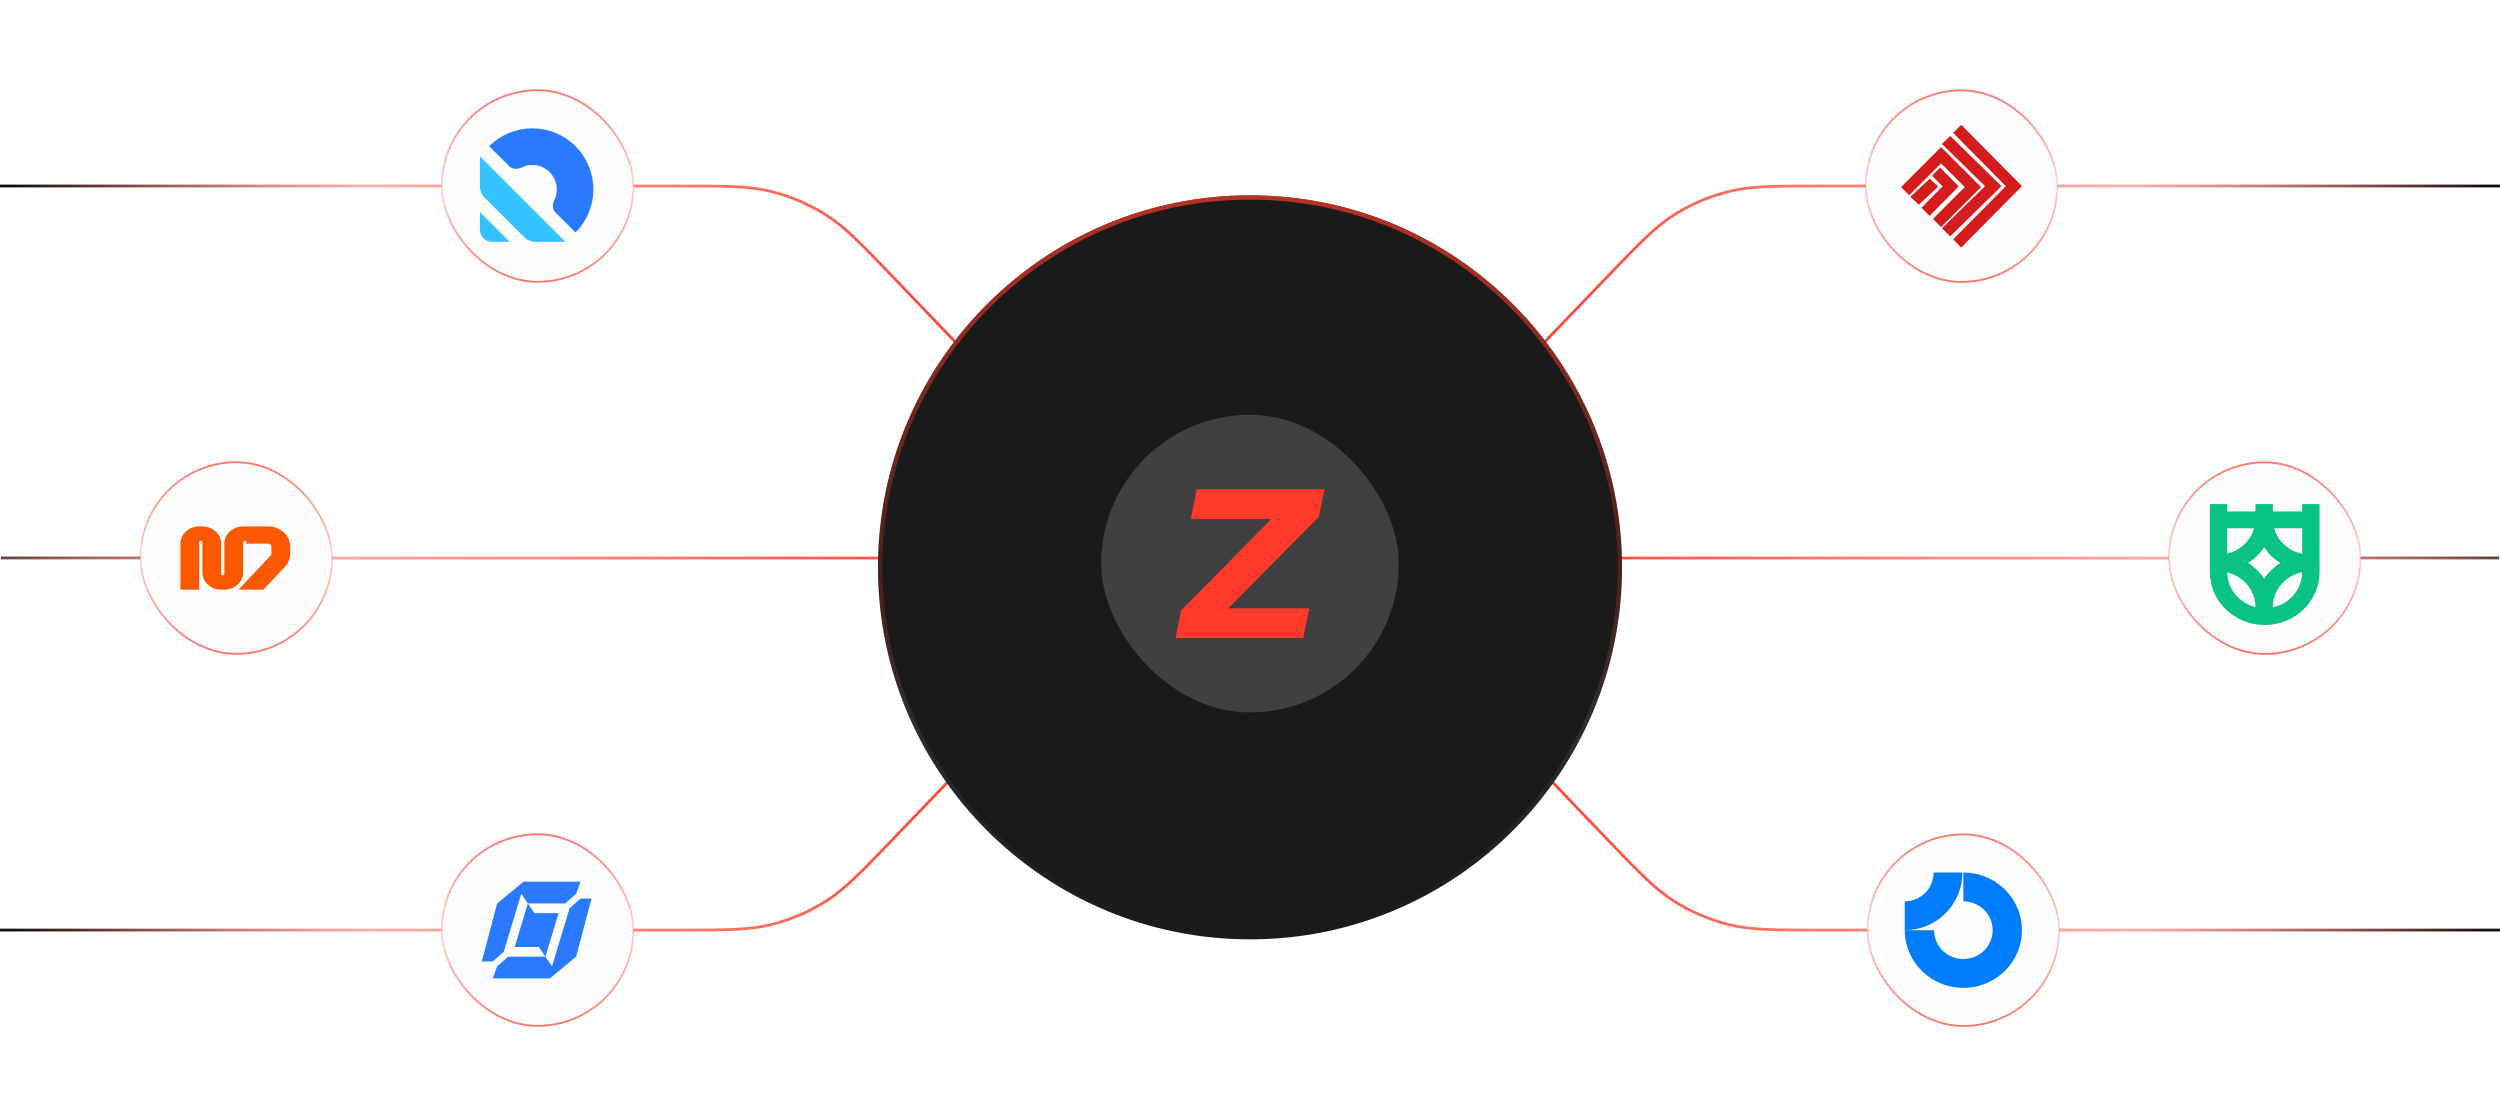 <svg width="1344" height="600" viewBox="0 0 1344 600" fill="none" xmlns="http://www.w3.org/2000/svg">
<path d="M0 100H364.918C390.077 100 402.656 100 414.455 102.911C424.914 105.491 434.887 109.744 443.99 115.505C454.257 122.005 462.966 131.083 480.382 149.24L625 300" stroke="url(#paint0_linear_176_407)" stroke-width="1.5"/>
<path d="M632 300H0.5" stroke="url(#paint1_linear_176_407)" stroke-width="1.5"/>
<path d="M0 500H364.918C390.077 500 402.656 500 414.455 497.089C424.914 494.509 434.887 490.256 443.99 484.495C454.257 477.995 462.966 468.917 480.382 450.76L625 300" stroke="url(#paint2_linear_176_407)" stroke-width="1.5"/>
<rect x="237.5" y="48.5" width="103" height="103" rx="51.5" fill="#FCFCFC"/>
<rect x="237.5" y="48.5" width="103" height="103" rx="51.5" stroke="url(#paint3_linear_176_407)"/>
<path d="M309.392 125C315.544 118.848 319 110.504 319 101.804C319 93.104 315.544 84.76 309.392 78.608C303.24 72.456 294.896 69 286.196 69C277.496 69 269.152 72.456 263 78.608L273.825 89.433C275.533 91.141 278.291 91.056 280.464 90C282.234 89.141 284.191 88.682 286.196 88.682C289.676 88.682 293.014 90.065 295.474 92.526C297.935 94.986 299.317 98.324 299.317 101.804C299.317 103.809 298.859 105.766 298 107.536C296.944 109.709 296.859 112.467 298.567 114.175L309.392 125Z" fill="#297AFF"/>
<path d="M304 130H287.915C285.591 130 283.363 129.077 281.719 127.434L260.566 106.281C258.923 104.637 258 102.409 258 100.085V84L304 130Z" fill="#34C2FF"/>
<path d="M274 130H264.4C260.865 130 258 127.135 258 123.6V114L274 130Z" fill="#34C2FF"/>
<rect x="75.5" y="248.5" width="103" height="103" rx="51.5" fill="#FCFCFC"/>
<rect x="75.5" y="248.5" width="103" height="103" rx="51.5" stroke="url(#paint4_linear_176_407)"/>
<path d="M108.8 283C114.386 283 118.914 287.152 118.914 292.273V308.5C118.914 308.927 119.292 309.273 119.757 309.273C120.223 309.273 120.6 308.927 120.6 308.5V292.273C120.6 287.152 125.128 283 130.714 283H144.2C150.717 283 156 287.843 156 293.818V297.694C156 300.297 154.977 302.813 153.118 304.78L141.564 317H128.181L145.474 298.707L145.568 298.598C145.774 298.336 145.886 298.019 145.886 297.694V293.818C145.886 292.965 145.131 292.273 144.2 292.273H132.4V291.5C132.4 291.073 132.023 290.727 131.557 290.727C131.092 290.727 130.714 291.073 130.714 291.5V307.727C130.714 312.848 126.186 317 120.6 317H118.914C113.328 317 108.8 312.848 108.8 307.727V291.5C108.8 291.073 108.423 290.727 107.957 290.727C107.492 290.727 107.114 291.073 107.114 291.5V317H97V292.273C97 287.152 101.528 283 107.114 283H108.8Z" fill="#FC5800"/>
<rect x="237.5" y="448.5" width="103" height="103" rx="51.5" fill="#FCFCFC"/>
<rect x="237.5" y="448.5" width="103" height="103" rx="51.5" stroke="url(#paint5_linear_176_407)"/>
<path d="M309.74 514.3L295.58 526H264.9L267.26 519.5L273.16 514.3H293.22L296.76 519.5L306.2 488.3L312.1 483.1H318L309.74 514.3ZM309.74 480.5L303.84 485.7H283.78L280.24 480.5L270.8 511.7L264.9 516.9H259L267.26 485.7L281.42 474H312.1L309.74 480.5ZM287.32 490.9H300.3L293.22 514.3L289.68 509.1H276.7L283.78 485.7L287.32 490.9Z" fill="#297AFF"/>
<path d="M1344 100H979.082C953.923 100 941.344 100 929.545 102.911C919.086 105.491 909.113 109.744 900.01 115.505C889.743 122.005 881.034 131.083 863.618 149.24L719 300" stroke="url(#paint6_linear_176_407)" stroke-width="1.5"/>
<path d="M712 300H1343.5" stroke="url(#paint7_linear_176_407)" stroke-width="1.5"/>
<path d="M1344 500H979.082C953.923 500 941.344 500 929.545 497.089C919.086 494.509 909.113 490.256 900.01 484.495C889.743 477.995 881.034 468.917 863.618 450.76L719 300" stroke="url(#paint8_linear_176_407)" stroke-width="1.5"/>
<rect x="1106" y="151.571" width="103" height="103" rx="51.5" transform="rotate(180 1106 151.571)" fill="#FCFCFC"/>
<rect x="1106" y="151.571" width="103" height="103" rx="51.5" transform="rotate(180 1106 151.571)" stroke="url(#paint9_linear_176_407)"/>
<path d="M1050 71.455L1054.34 67.071L1087 100.071L1054.34 133.071L1050 128.687L1078.32 100.071L1050 71.455Z" fill="#D41C1C"/>
<path d="M1044 77.41L1048.43 73.071L1076 100.071L1048.43 127.071L1044 122.731L1067.14 100.071L1044 77.41Z" fill="#D41C1C"/>
<path d="M1022 100.571L1043.5 79.071L1065 100.571L1043.5 122.071L1039.13 117.698L1056.25 100.571L1043.5 87.817L1026.37 104.944L1022 100.571Z" fill="#D41C1C"/>
<path d="M1043 90.071L1038.66 94.465L1044.32 100.202L1033 111.676L1037.34 116.071L1053 100.202L1043 90.071Z" fill="#D41C1C"/>
<path d="M1031.55 110.071L1027 105.822L1037.45 96.071L1042 100.32L1031.55 110.071Z" fill="#D41C1C"/>
<rect x="1269" y="351.571" width="103" height="103" rx="51.5" transform="rotate(180 1269 351.571)" fill="#FCFCFC"/>
<rect x="1269" y="351.571" width="103" height="103" rx="51.5" transform="rotate(180 1269 351.571)" stroke="url(#paint10_linear_176_407)"/>
<path fill-rule="evenodd" clip-rule="evenodd" d="M1197.35 274.957V271H1188V274.957V283.435V298.131V307.174V307.457C1188 323.221 1201.21 336 1217.5 336C1233.79 336 1247 323.221 1247 307.457V307.174V298.131V283.435V274.957V271H1237.65V274.957H1221.88V274.391V271H1212.53V274.391V274.957H1197.35ZM1212.53 326.36C1203.89 324.24 1197.47 316.712 1197.35 307.714C1198.34 307.947 1199.32 308.256 1200.27 308.637C1202.68 309.603 1204.87 311.018 1206.72 312.803C1208.56 314.587 1210.02 316.706 1211.02 319.037C1212.02 321.359 1212.53 323.847 1212.53 326.36ZM1213.33 306.408C1214.79 307.824 1216.09 309.383 1217.21 311.057C1218.33 309.383 1219.63 307.824 1221.09 306.408C1222.55 304.992 1224.16 303.734 1225.89 302.652C1224.16 301.571 1222.55 300.313 1221.09 298.897C1219.63 297.48 1218.33 295.921 1217.21 294.247C1216.09 295.921 1214.79 297.48 1213.33 298.897C1211.86 300.313 1210.25 301.571 1208.52 302.652C1210.25 303.734 1211.86 304.992 1213.33 306.408ZM1237.65 307.586C1237.59 316.842 1230.86 324.568 1221.88 326.494V326.391C1221.88 323.868 1222.39 321.369 1223.39 319.037C1224.39 316.706 1225.85 314.587 1227.7 312.803C1229.54 311.018 1231.73 309.603 1234.14 308.637C1235.28 308.181 1236.45 307.83 1237.65 307.586ZM1211.83 284C1211.61 284.77 1211.34 285.527 1211.02 286.267C1210.02 288.599 1208.56 290.717 1206.72 292.502C1204.87 294.286 1202.68 295.702 1200.27 296.668C1199.32 297.049 1198.34 297.357 1197.35 297.591V284H1211.83ZM1237.65 297.719V284H1222.59C1222.81 284.77 1223.08 285.527 1223.39 286.267C1224.39 288.599 1225.85 290.717 1227.7 292.502C1229.54 294.286 1231.73 295.702 1234.14 296.668C1235.28 297.123 1236.45 297.475 1237.65 297.719Z" fill="#09C382"/>
<rect x="1107" y="551.571" width="103" height="103" rx="51.5" transform="rotate(180 1107 551.571)" fill="#FCFCFC"/>
<rect x="1107" y="551.571" width="103" height="103" rx="51.5" transform="rotate(180 1107 551.571)" stroke="url(#paint11_linear_176_407)"/>
<path fill-rule="evenodd" clip-rule="evenodd" d="M1064.25 487.183C1061.66 485.48 1058.62 484.571 1055.5 484.571V469.071C1061.73 469.071 1067.82 470.889 1073 474.295C1078.18 477.702 1082.22 482.543 1084.6 488.208C1086.99 493.872 1087.61 500.105 1086.39 506.119C1085.18 512.132 1082.18 517.656 1077.77 521.991C1073.37 526.327 1067.76 529.279 1061.65 530.475C1055.53 531.671 1049.2 531.057 1043.45 528.711C1037.69 526.365 1032.77 522.391 1029.31 517.293C1025.85 512.196 1024 506.202 1024 500.071H1039.75C1039.75 503.136 1040.67 506.133 1042.4 508.682C1044.13 511.231 1046.59 513.218 1049.47 514.391C1052.35 515.564 1055.52 515.871 1058.57 515.273C1061.63 514.675 1064.43 513.199 1066.64 511.031C1068.84 508.863 1070.34 506.101 1070.95 503.095C1071.56 500.088 1071.24 496.971 1070.05 494.139C1068.86 491.307 1066.84 488.886 1064.25 487.183Z" fill="#007DFC"/>
<path fill-rule="evenodd" clip-rule="evenodd" d="M1039.5 469.071C1039.5 471.106 1039.1 473.122 1038.32 475.002C1037.54 476.883 1036.4 478.592 1034.96 480.031C1033.52 481.47 1031.81 482.612 1029.93 483.391C1028.05 484.17 1026.04 484.571 1024 484.571L1024 500.071C1028.07 500.071 1032.1 499.269 1035.86 497.711C1039.62 496.153 1043.04 493.87 1045.92 490.991C1048.8 488.113 1051.08 484.695 1052.64 480.934C1054.2 477.173 1055 473.142 1055 469.071L1039.5 469.071Z" fill="#007DFC"/>
<g filter="url(#filter0_i_176_407)">
<path d="M472 300C472 189.543 561.543 100 672 100C782.457 100 872 189.543 872 300C872 410.457 782.457 500 672 500C561.543 500 472 410.457 472 300Z" fill="#1A1A1A"/>
<path d="M672 101.163C781.815 101.163 870.837 190.185 870.837 300C870.837 409.815 781.815 498.837 672 498.837C562.185 498.837 473.163 409.815 473.163 300C473.163 190.185 562.185 101.163 672 101.163Z" stroke="url(#paint12_linear_176_407)" stroke-width="2.326"/>
<g filter="url(#filter1_ii_176_407)">
<rect x="592" y="220" width="160" height="160" rx="80" fill="#404040"/>
<path d="M660.258 324.046H703.834L700.608 340H632L634.968 325.185L683.484 275.954H640.166L643.392 260H712L709.032 274.815L660.258 324.046Z" fill="#FF3A29"/>
</g>
</g>
<defs>
<filter id="filter0_i_176_407" x="472" y="100" width="400" height="405" filterUnits="userSpaceOnUse" color-interpolation-filters="sRGB">
<feFlood flood-opacity="0" result="BackgroundImageFix"/>
<feBlend mode="normal" in="SourceGraphic" in2="BackgroundImageFix" result="shape"/>
<feColorMatrix in="SourceAlpha" type="matrix" values="0 0 0 0 0 0 0 0 0 0 0 0 0 0 0 0 0 0 127 0" result="hardAlpha"/>
<feOffset dy="5"/>
<feGaussianBlur stdDeviation="20"/>
<feComposite in2="hardAlpha" operator="arithmetic" k2="-1" k3="1"/>
<feColorMatrix type="matrix" values="0 0 0 0 1 0 0 0 0 1 0 0 0 0 1 0 0 0 0.06 0"/>
<feBlend mode="normal" in2="shape" result="effect1_innerShadow_176_407"/>
</filter>
<filter id="filter1_ii_176_407" x="592" y="216" width="160" height="166" filterUnits="userSpaceOnUse" color-interpolation-filters="sRGB">
<feFlood flood-opacity="0" result="BackgroundImageFix"/>
<feBlend mode="normal" in="SourceGraphic" in2="BackgroundImageFix" result="shape"/>
<feColorMatrix in="SourceAlpha" type="matrix" values="0 0 0 0 0 0 0 0 0 0 0 0 0 0 0 0 0 0 127 0" result="hardAlpha"/>
<feOffset dy="-4"/>
<feGaussianBlur stdDeviation="5"/>
<feComposite in2="hardAlpha" operator="arithmetic" k2="-1" k3="1"/>
<feColorMatrix type="matrix" values="0 0 0 0 0 0 0 0 0 0 0 0 0 0 0 0 0 0 0.35 0"/>
<feBlend mode="normal" in2="shape" result="effect1_innerShadow_176_407"/>
<feColorMatrix in="SourceAlpha" type="matrix" values="0 0 0 0 0 0 0 0 0 0 0 0 0 0 0 0 0 0 127 0" result="hardAlpha"/>
<feOffset dy="2"/>
<feGaussianBlur stdDeviation="2.5"/>
<feComposite in2="hardAlpha" operator="arithmetic" k2="-1" k3="1"/>
<feColorMatrix type="matrix" values="0 0 0 0 1 0 0 0 0 1 0 0 0 0 1 0 0 0 0.1 0"/>
<feBlend mode="normal" in2="effect1_innerShadow_176_407" result="effect2_innerShadow_176_407"/>
</filter>
<linearGradient id="paint0_linear_176_407" x1="7" y1="91.5" x2="547" y2="179" gradientUnits="userSpaceOnUse">
<stop stop-color="#0D0D0D"/>
<stop offset="0.346" stop-color="#FF3A29" stop-opacity="0.4"/>
<stop offset="1" stop-color="#FF3A29"/>
</linearGradient>
<linearGradient id="paint1_linear_176_407" x1="-55.09" y1="299.958" x2="-54.615" y2="317.045" gradientUnits="userSpaceOnUse">
<stop stop-color="#0D0D0D"/>
<stop offset="0.35" stop-color="#FF3A29" stop-opacity="0.4"/>
<stop offset="1" stop-color="#FF3A29"/>
</linearGradient>
<linearGradient id="paint2_linear_176_407" x1="7" y1="508.5" x2="547" y2="421" gradientUnits="userSpaceOnUse">
<stop stop-color="#0D0D0D"/>
<stop offset="0.346" stop-color="#FF3A29" stop-opacity="0.4"/>
<stop offset="1" stop-color="#FF3A29"/>
</linearGradient>
<linearGradient id="paint3_linear_176_407" x1="289" y1="48" x2="289" y2="152" gradientUnits="userSpaceOnUse">
<stop stop-color="#FF3A29" stop-opacity="0.7"/>
<stop offset="0.3" stop-color="#FF3A29" stop-opacity="0.4"/>
<stop offset="0.5" stop-color="#FF3A29" stop-opacity="0.2"/>
<stop offset="0.7" stop-color="#FF3A29" stop-opacity="0.4"/>
<stop offset="1" stop-color="#FF3A29" stop-opacity="0.7"/>
</linearGradient>
<linearGradient id="paint4_linear_176_407" x1="127" y1="248" x2="127" y2="352" gradientUnits="userSpaceOnUse">
<stop stop-color="#FF3A29" stop-opacity="0.7"/>
<stop offset="0.3" stop-color="#FF3A29" stop-opacity="0.4"/>
<stop offset="0.5" stop-color="#FF3A29" stop-opacity="0.2"/>
<stop offset="0.7" stop-color="#FF3A29" stop-opacity="0.4"/>
<stop offset="1" stop-color="#FF3A29" stop-opacity="0.7"/>
</linearGradient>
<linearGradient id="paint5_linear_176_407" x1="289" y1="448" x2="289" y2="552" gradientUnits="userSpaceOnUse">
<stop stop-color="#FF3A29" stop-opacity="0.7"/>
<stop offset="0.3" stop-color="#FF3A29" stop-opacity="0.4"/>
<stop offset="0.5" stop-color="#FF3A29" stop-opacity="0.2"/>
<stop offset="0.7" stop-color="#FF3A29" stop-opacity="0.4"/>
<stop offset="1" stop-color="#FF3A29" stop-opacity="0.7"/>
</linearGradient>
<linearGradient id="paint6_linear_176_407" x1="1337" y1="91.5" x2="797" y2="179" gradientUnits="userSpaceOnUse">
<stop stop-color="#0D0D0D"/>
<stop offset="0.35" stop-color="#FF3A29" stop-opacity="0.4"/>
<stop offset="1" stop-color="#FF3A29"/>
</linearGradient>
<linearGradient id="paint7_linear_176_407" x1="1399.09" y1="299.958" x2="1398.62" y2="317.045" gradientUnits="userSpaceOnUse">
<stop stop-color="#0D0D0D"/>
<stop offset="0.35" stop-color="#FF3A29" stop-opacity="0.4"/>
<stop offset="1" stop-color="#FF3A29"/>
</linearGradient>
<linearGradient id="paint8_linear_176_407" x1="1337" y1="508.5" x2="797" y2="421" gradientUnits="userSpaceOnUse">
<stop stop-color="#0D0D0D"/>
<stop offset="0.35" stop-color="#FF3A29" stop-opacity="0.4"/>
<stop offset="1" stop-color="#FF3A29"/>
</linearGradient>
<linearGradient id="paint9_linear_176_407" x1="1158.5" y1="152.071" x2="1158.5" y2="256.071" gradientUnits="userSpaceOnUse">
<stop stop-color="#FF3A29" stop-opacity="0.7"/>
<stop offset="0.3" stop-color="#FF3A29" stop-opacity="0.4"/>
<stop offset="0.5" stop-color="#FF3A29" stop-opacity="0.2"/>
<stop offset="0.7" stop-color="#FF3A29" stop-opacity="0.4"/>
<stop offset="1" stop-color="#FF3A29" stop-opacity="0.7"/>
</linearGradient>
<linearGradient id="paint10_linear_176_407" x1="1321.5" y1="352.071" x2="1321.5" y2="456.071" gradientUnits="userSpaceOnUse">
<stop stop-color="#FF3A29" stop-opacity="0.7"/>
<stop offset="0.3" stop-color="#FF3A29" stop-opacity="0.4"/>
<stop offset="0.5" stop-color="#FF3A29" stop-opacity="0.2"/>
<stop offset="0.7" stop-color="#FF3A29" stop-opacity="0.4"/>
<stop offset="1" stop-color="#FF3A29" stop-opacity="0.7"/>
</linearGradient>
<linearGradient id="paint11_linear_176_407" x1="1159.5" y1="552.071" x2="1159.5" y2="656.071" gradientUnits="userSpaceOnUse">
<stop stop-color="#FF3A29" stop-opacity="0.7"/>
<stop offset="0.3" stop-color="#FF3A29" stop-opacity="0.4"/>
<stop offset="0.5" stop-color="#FF3A29" stop-opacity="0.2"/>
<stop offset="0.7" stop-color="#FF3A29" stop-opacity="0.4"/>
<stop offset="1" stop-color="#FF3A29" stop-opacity="0.7"/>
</linearGradient>
<linearGradient id="paint12_linear_176_407" x1="672" y1="100" x2="672" y2="500" gradientUnits="userSpaceOnUse">
<stop stop-color="#FF3A29" stop-opacity="0.7"/>
<stop offset="0.3" stop-color="#FF3A29" stop-opacity="0.4"/>
<stop offset="0.5" stop-color="#FF3A29" stop-opacity="0.2"/>
<stop offset="0.7" stop-color="#4A4A4A" stop-opacity="0.4"/>
<stop offset="1" stop-color="#4A4A4A" stop-opacity="0"/>
</linearGradient>
</defs>
</svg>
